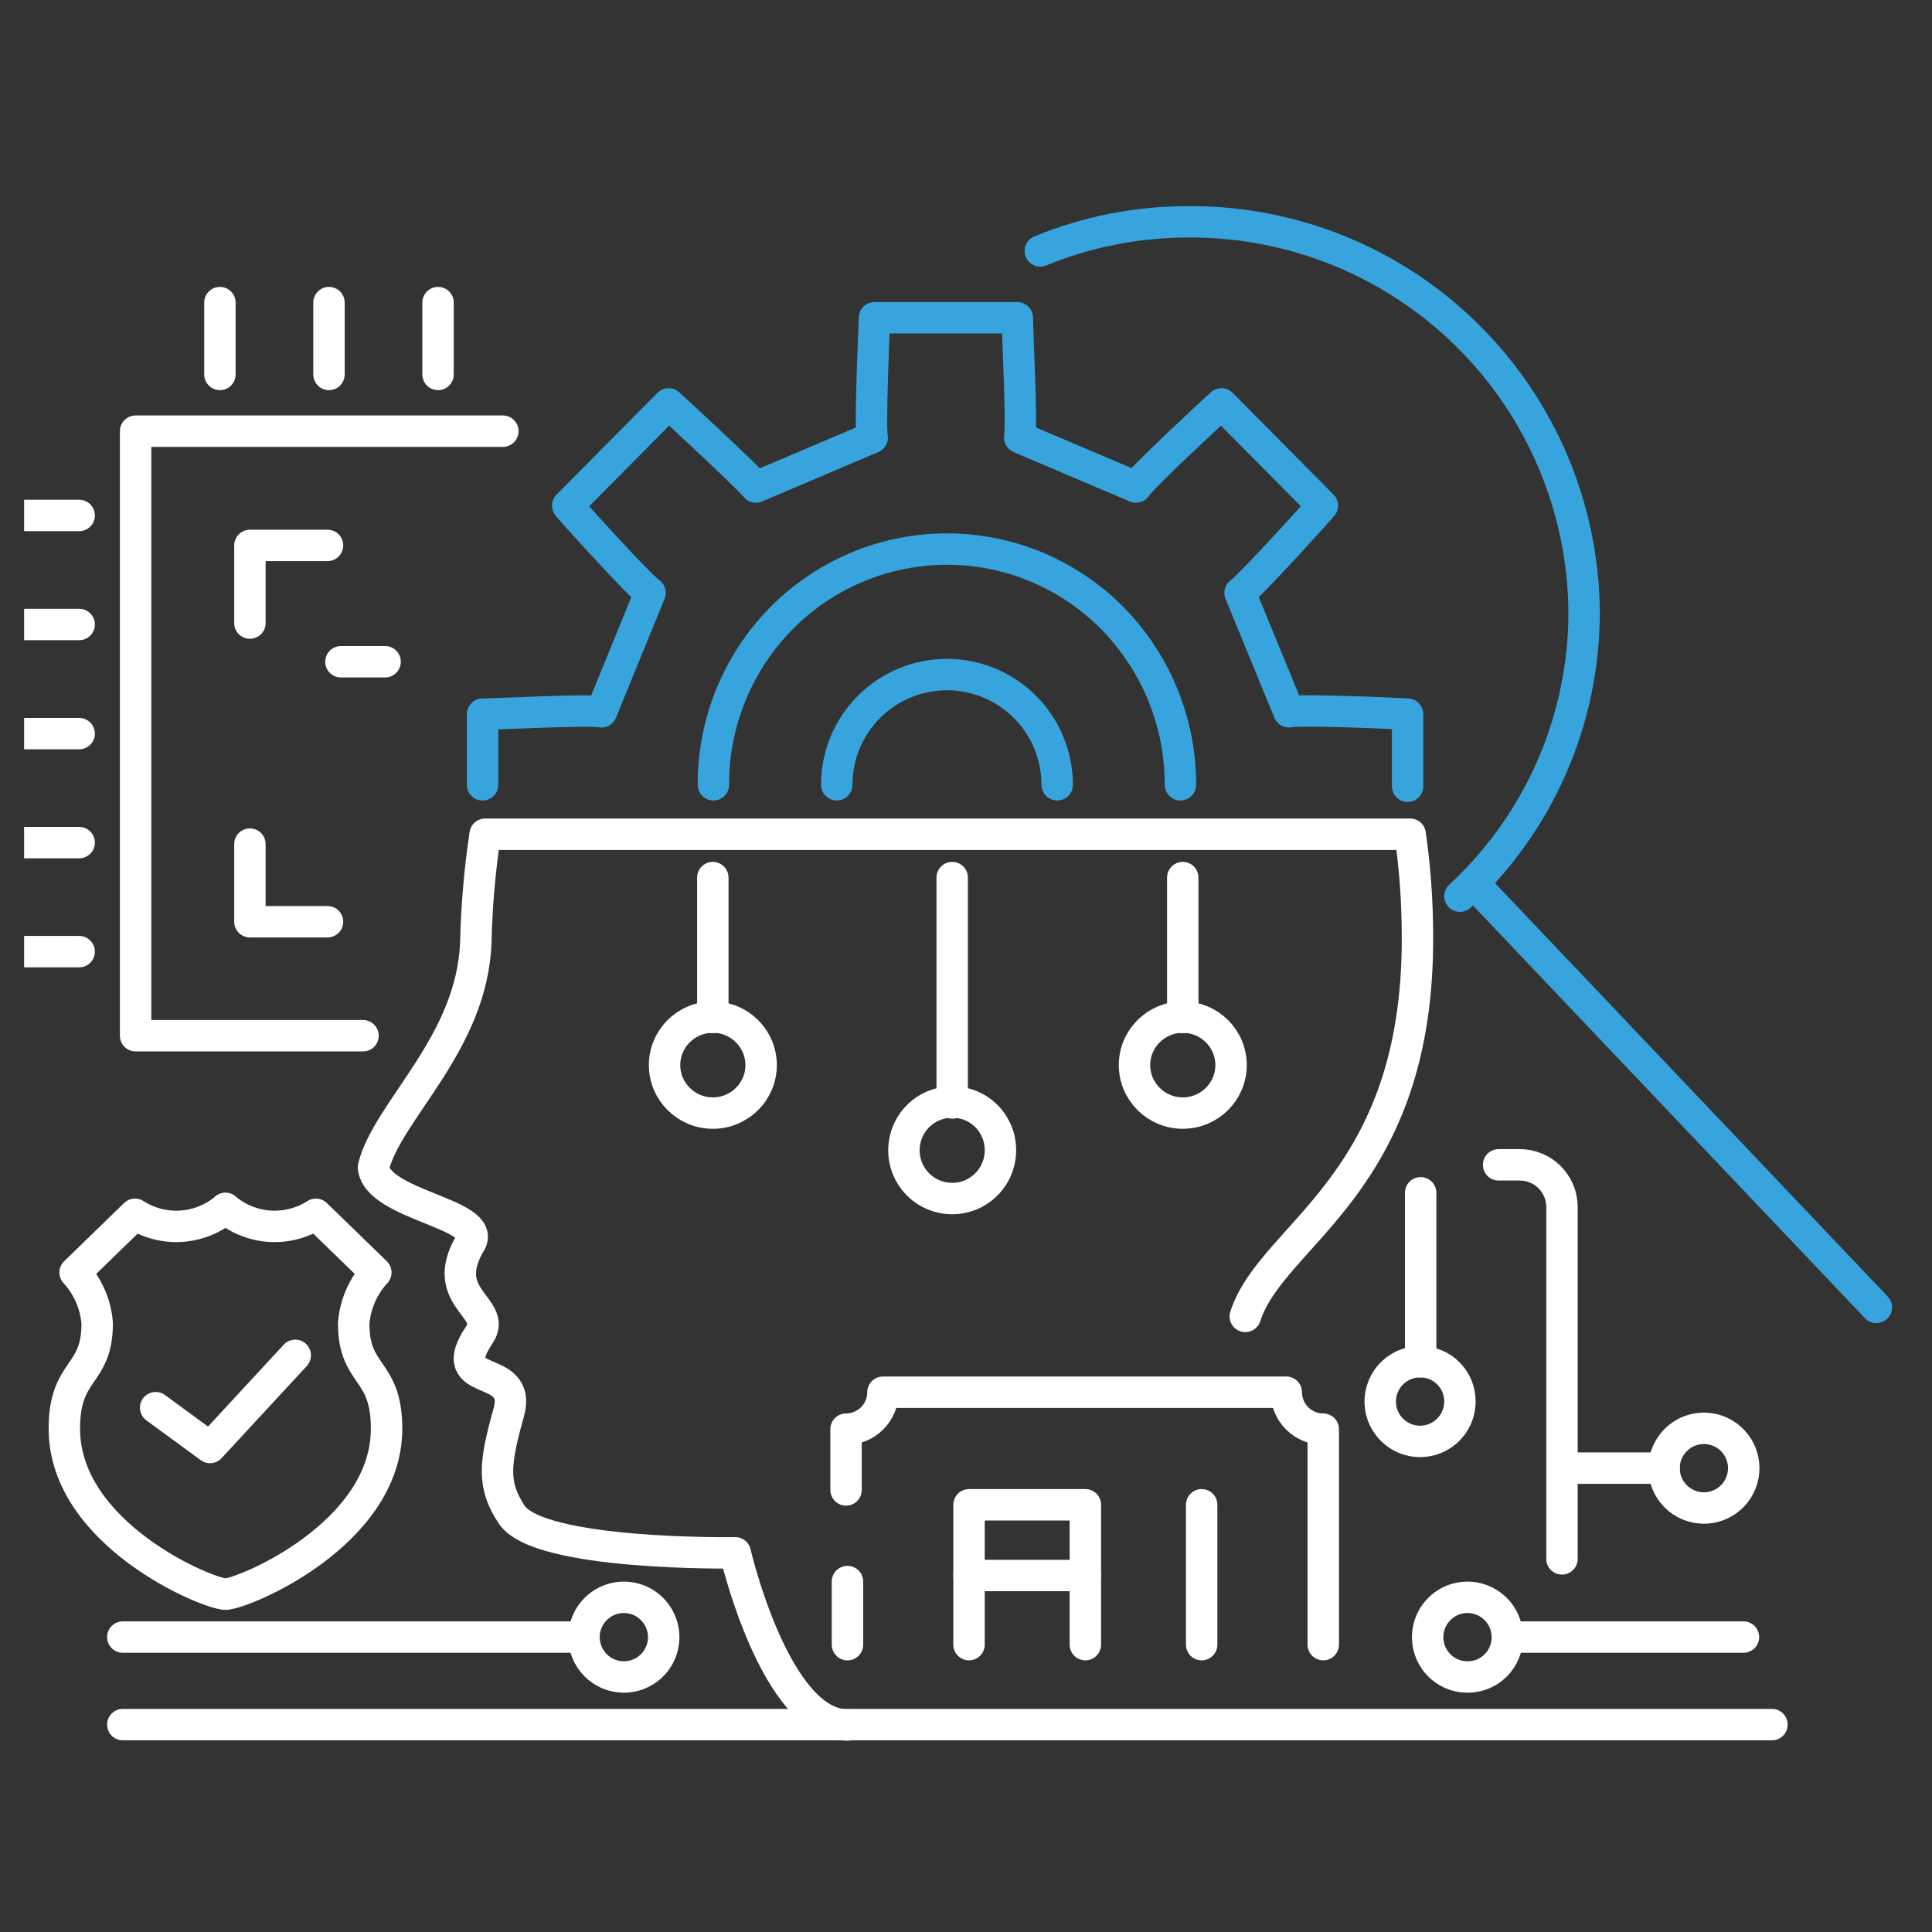 <svg width="46" height="46" viewBox="0 0 46 46" fill="none" xmlns="http://www.w3.org/2000/svg">
<rect x="0" y="0" width="46" height="46" fill="#333333" stroke="none"/>
<g clip-path="url(#clip0_1468_8788)">
<path d="M35.231 21.186L44.675 31.128" stroke="#37A4DD" stroke-width="0.748" stroke-linecap="round" stroke-linejoin="round"/>
<path d="M34.76 21.338C35.692 20.477 36.436 19.431 36.945 18.268C37.454 17.105 37.717 15.85 37.717 14.58C37.709 13.35 37.458 12.134 36.98 11.001C36.501 9.868 35.804 8.84 34.928 7.977C34.053 7.113 33.015 6.431 31.875 5.968C30.736 5.506 29.516 5.272 28.286 5.282C27.08 5.281 25.885 5.516 24.769 5.974" stroke="#37A4DD" stroke-width="0.748" stroke-linecap="round" stroke-linejoin="round"/>
<path d="M2.924 41.062H42.189" stroke="white" stroke-width="0.748" stroke-linecap="round" stroke-linejoin="round"/>
<path d="M16.986 18.686C16.98 17.198 17.566 15.769 18.613 14.712C19.128 14.193 19.741 13.781 20.416 13.499C21.091 13.218 21.815 13.073 22.546 13.073C23.277 13.073 24.001 13.218 24.676 13.499C25.351 13.781 25.964 14.193 26.479 14.712C27.523 15.771 28.108 17.199 28.106 18.686M11.489 18.686V17.004C11.786 17.004 14.043 16.886 14.32 16.948L15.477 14.116C15.241 13.957 13.718 12.282 13.517 12.039L15.92 9.616C16.142 9.817 17.803 11.354 17.997 11.596L20.767 10.419C20.711 10.142 20.808 7.864 20.822 7.566H24.222C24.222 7.864 24.339 10.142 24.277 10.419L27.047 11.596C27.199 11.354 28.861 9.817 29.082 9.616L31.485 12.039C31.291 12.268 29.768 13.943 29.525 14.116L30.689 16.948C30.966 16.886 33.216 16.983 33.514 17.004V18.721" stroke="#37A4DD" stroke-width="0.748" stroke-linecap="round" stroke-linejoin="round"/>
<path d="M19.922 18.685C19.922 17.989 20.199 17.321 20.691 16.829C21.183 16.337 21.85 16.061 22.546 16.061C23.242 16.061 23.91 16.337 24.402 16.829C24.894 17.321 25.171 17.989 25.171 18.685" stroke="#37A4DD" stroke-width="0.748" stroke-linecap="round" stroke-linejoin="round"/>
<path d="M20.178 41.071C18.454 41.071 17.506 36.972 17.506 36.972C17.506 36.972 12.825 37.048 12.181 36.058C11.724 35.366 11.766 34.867 12.112 33.635C12.458 32.403 10.512 33.116 11.419 31.772C11.849 31.128 10.415 30.907 11.198 29.591C11.62 28.899 8.975 28.698 8.892 27.791C9.218 26.448 11.253 24.842 11.329 22.418C11.35 21.563 11.424 20.709 11.551 19.863H33.576C33.69 20.661 33.748 21.467 33.749 22.273C33.784 28.227 30.287 29.356 29.65 31.343" stroke="white" stroke-width="0.748" stroke-linecap="round" stroke-linejoin="round"/>
<path d="M28.161 20.895V24.225" stroke="white" stroke-width="0.748" stroke-linecap="round" stroke-linejoin="round"/>
<path d="M28.161 26.502C28.796 26.502 29.311 25.99 29.311 25.359C29.311 24.728 28.796 24.217 28.161 24.217C27.527 24.217 27.012 24.728 27.012 25.359C27.012 25.99 27.527 26.502 28.161 26.502Z" stroke="white" stroke-width="0.748" stroke-linecap="round" stroke-linejoin="round"/>
<path d="M16.972 20.895V24.225" stroke="white" stroke-width="0.748" stroke-linecap="round" stroke-linejoin="round"/>
<path d="M16.973 26.502C17.607 26.502 18.122 25.99 18.122 25.359C18.122 24.728 17.607 24.217 16.973 24.217C16.338 24.217 15.823 24.728 15.823 25.359C15.823 25.99 16.338 26.502 16.973 26.502Z" stroke="white" stroke-width="0.748" stroke-linecap="round" stroke-linejoin="round"/>
<path d="M22.671 20.895V26.261" stroke="white" stroke-width="0.748" stroke-linecap="round" stroke-linejoin="round"/>
<path d="M23.82 27.388C23.82 27.615 23.753 27.837 23.627 28.026C23.5 28.215 23.321 28.363 23.111 28.45C22.901 28.537 22.67 28.559 22.447 28.515C22.224 28.471 22.019 28.361 21.858 28.2C21.697 28.04 21.588 27.835 21.544 27.612C21.499 27.389 21.522 27.158 21.609 26.948C21.696 26.738 21.843 26.558 22.032 26.432C22.221 26.306 22.444 26.238 22.671 26.238C22.822 26.237 22.972 26.267 23.112 26.324C23.252 26.381 23.379 26.466 23.486 26.573C23.593 26.68 23.677 26.807 23.735 26.947C23.792 27.087 23.821 27.236 23.82 27.388Z" stroke="white" stroke-width="0.748" stroke-linecap="round" stroke-linejoin="round"/>
<path d="M35.681 27.734H36.186C36.318 27.734 36.449 27.76 36.57 27.811C36.692 27.861 36.803 27.935 36.896 28.028C36.989 28.122 37.063 28.232 37.114 28.354C37.164 28.476 37.19 28.607 37.19 28.738V37.116" stroke="white" stroke-width="0.748" stroke-linecap="round" stroke-linejoin="round"/>
<path d="M34.76 33.37C34.76 33.558 34.704 33.742 34.6 33.898C34.496 34.053 34.348 34.175 34.174 34.247C34.001 34.319 33.81 34.337 33.626 34.301C33.442 34.264 33.273 34.174 33.141 34.041C33.008 33.909 32.918 33.74 32.881 33.556C32.844 33.371 32.863 33.181 32.935 33.008C33.007 32.834 33.128 32.686 33.284 32.582C33.44 32.477 33.624 32.422 33.811 32.422C33.936 32.421 34.06 32.445 34.175 32.492C34.291 32.54 34.396 32.609 34.484 32.698C34.572 32.786 34.642 32.891 34.69 33.006C34.737 33.122 34.761 33.246 34.76 33.37Z" stroke="white" stroke-width="0.748" stroke-linecap="round" stroke-linejoin="round"/>
<path d="M33.825 28.4V32.423" stroke="white" stroke-width="0.748" stroke-linecap="round" stroke-linejoin="round"/>
<path d="M20.178 39.159V37.656" stroke="white" stroke-width="0.748" stroke-linecap="round" stroke-linejoin="round"/>
<path d="M20.144 35.475V34.028C20.377 34.028 20.601 33.935 20.765 33.77C20.93 33.605 21.023 33.382 21.023 33.148H30.626C30.626 33.382 30.719 33.605 30.884 33.77C31.049 33.935 31.273 34.028 31.506 34.028V39.158" stroke="white" stroke-width="0.748" stroke-linecap="round" stroke-linejoin="round"/>
<path d="M23.072 39.158V35.828H25.842V39.158" stroke="white" stroke-width="0.748" stroke-linecap="round" stroke-linejoin="round"/>
<path d="M23.072 37.512H25.842" stroke="white" stroke-width="0.748" stroke-linecap="round" stroke-linejoin="round"/>
<path d="M28.611 39.158V35.828" stroke="white" stroke-width="0.748" stroke-linecap="round" stroke-linejoin="round"/>
<path d="M34.947 39.928C34.759 39.93 34.575 39.875 34.418 39.772C34.261 39.669 34.139 39.521 34.066 39.348C33.993 39.174 33.973 38.983 34.009 38.799C34.045 38.615 34.135 38.445 34.267 38.312C34.399 38.178 34.568 38.087 34.752 38.05C34.937 38.013 35.128 38.031 35.301 38.103C35.475 38.174 35.624 38.296 35.728 38.452C35.833 38.608 35.889 38.792 35.889 38.98C35.89 39.104 35.866 39.227 35.819 39.342C35.772 39.457 35.703 39.562 35.615 39.65C35.528 39.738 35.424 39.808 35.309 39.856C35.194 39.904 35.071 39.928 34.947 39.928Z" stroke="white" stroke-width="0.748" stroke-linecap="round" stroke-linejoin="round"/>
<path d="M41.511 38.978H35.903" stroke="white" stroke-width="0.748" stroke-linecap="round" stroke-linejoin="round"/>
<path d="M40.562 35.905C40.75 35.906 40.934 35.852 41.091 35.748C41.248 35.645 41.37 35.497 41.443 35.324C41.516 35.151 41.536 34.96 41.5 34.776C41.464 34.591 41.375 34.422 41.242 34.288C41.11 34.155 40.941 34.064 40.757 34.027C40.572 33.989 40.381 34.008 40.208 34.079C40.034 34.151 39.885 34.273 39.781 34.429C39.676 34.585 39.62 34.769 39.62 34.956C39.62 35.207 39.719 35.447 39.896 35.625C40.072 35.802 40.312 35.903 40.562 35.905Z" stroke="white" stroke-width="0.748" stroke-linecap="round" stroke-linejoin="round"/>
<path d="M37.405 34.955H39.621" stroke="white" stroke-width="0.748" stroke-linecap="round" stroke-linejoin="round"/>
<path d="M14.847 39.928C15.035 39.93 15.219 39.875 15.376 39.772C15.533 39.669 15.655 39.521 15.728 39.348C15.801 39.174 15.821 38.983 15.785 38.799C15.749 38.615 15.659 38.445 15.527 38.312C15.395 38.178 15.226 38.087 15.041 38.05C14.857 38.013 14.666 38.031 14.492 38.103C14.319 38.174 14.17 38.296 14.066 38.452C13.961 38.608 13.905 38.792 13.905 38.98C13.905 39.23 14.004 39.47 14.181 39.648C14.357 39.826 14.597 39.926 14.847 39.928Z" stroke="white" stroke-width="0.748" stroke-linecap="round" stroke-linejoin="round"/>
<path d="M2.924 38.978H13.905" stroke="white" stroke-width="0.748" stroke-linecap="round" stroke-linejoin="round"/>
<path d="M5.368 28.773C5.665 29.023 6.035 29.171 6.422 29.196C6.809 29.221 7.194 29.121 7.521 28.912L8.948 30.297C8.642 30.63 8.456 31.057 8.421 31.508C8.421 32.789 9.204 32.568 9.204 34.015C9.204 36.535 5.783 37.955 5.368 37.955" stroke="white" stroke-width="0.748" stroke-linecap="round" stroke-linejoin="round"/>
<path d="M5.368 28.773C5.071 29.023 4.701 29.171 4.314 29.196C3.927 29.221 3.541 29.121 3.215 28.912L1.788 30.297C2.094 30.63 2.28 31.057 2.314 31.508C2.314 32.789 1.532 32.568 1.532 34.015C1.532 36.535 4.952 37.955 5.368 37.955" stroke="white" stroke-width="0.748" stroke-linecap="round" stroke-linejoin="round"/>
<path d="M7.03 32.27L5.001 34.464L3.706 33.516" stroke="white" stroke-width="0.748" stroke-linecap="round" stroke-linejoin="round"/>
<path d="M10.43 7.205V8.915" stroke="white" stroke-width="0.748" stroke-linecap="round" stroke-linejoin="round"/>
<path d="M5.236 7.205V8.915" stroke="white" stroke-width="0.748" stroke-linecap="round" stroke-linejoin="round"/>
<path d="M7.833 7.205V8.915" stroke="white" stroke-width="0.748" stroke-linecap="round" stroke-linejoin="round"/>
<path d="M0.175 17.467H1.885" stroke="white" stroke-width="0.748" stroke-linecap="round" stroke-linejoin="round"/>
<path d="M0.175 12.273H1.885" stroke="white" stroke-width="0.748" stroke-linecap="round" stroke-linejoin="round"/>
<path d="M0.175 14.869H1.885" stroke="white" stroke-width="0.748" stroke-linecap="round" stroke-linejoin="round"/>
<path d="M0.175 22.658H1.885" stroke="white" stroke-width="0.748" stroke-linecap="round" stroke-linejoin="round"/>
<path d="M0.175 20.062H1.885" stroke="white" stroke-width="0.748" stroke-linecap="round" stroke-linejoin="round"/>
<path d="M8.643 24.66H3.229V10.266H11.973" stroke="white" stroke-width="0.748" stroke-linecap="round" stroke-linejoin="round"/>
<path d="M5.95 14.835V12.986H7.798" stroke="white" stroke-width="0.748" stroke-linecap="round" stroke-linejoin="round"/>
<path d="M5.95 20.098V21.946H7.798" stroke="white" stroke-width="0.748" stroke-linecap="round" stroke-linejoin="round"/>
<path d="M8.117 15.756H9.169" stroke="white" stroke-width="0.748" stroke-linecap="round" stroke-linejoin="round"/>
</g>
<defs>
<clipPath id="clip0_1468_8788">
<rect width="45" height="45" fill="white" transform="translate(0.574 0.771)"/>
</clipPath>
</defs>
</svg>
